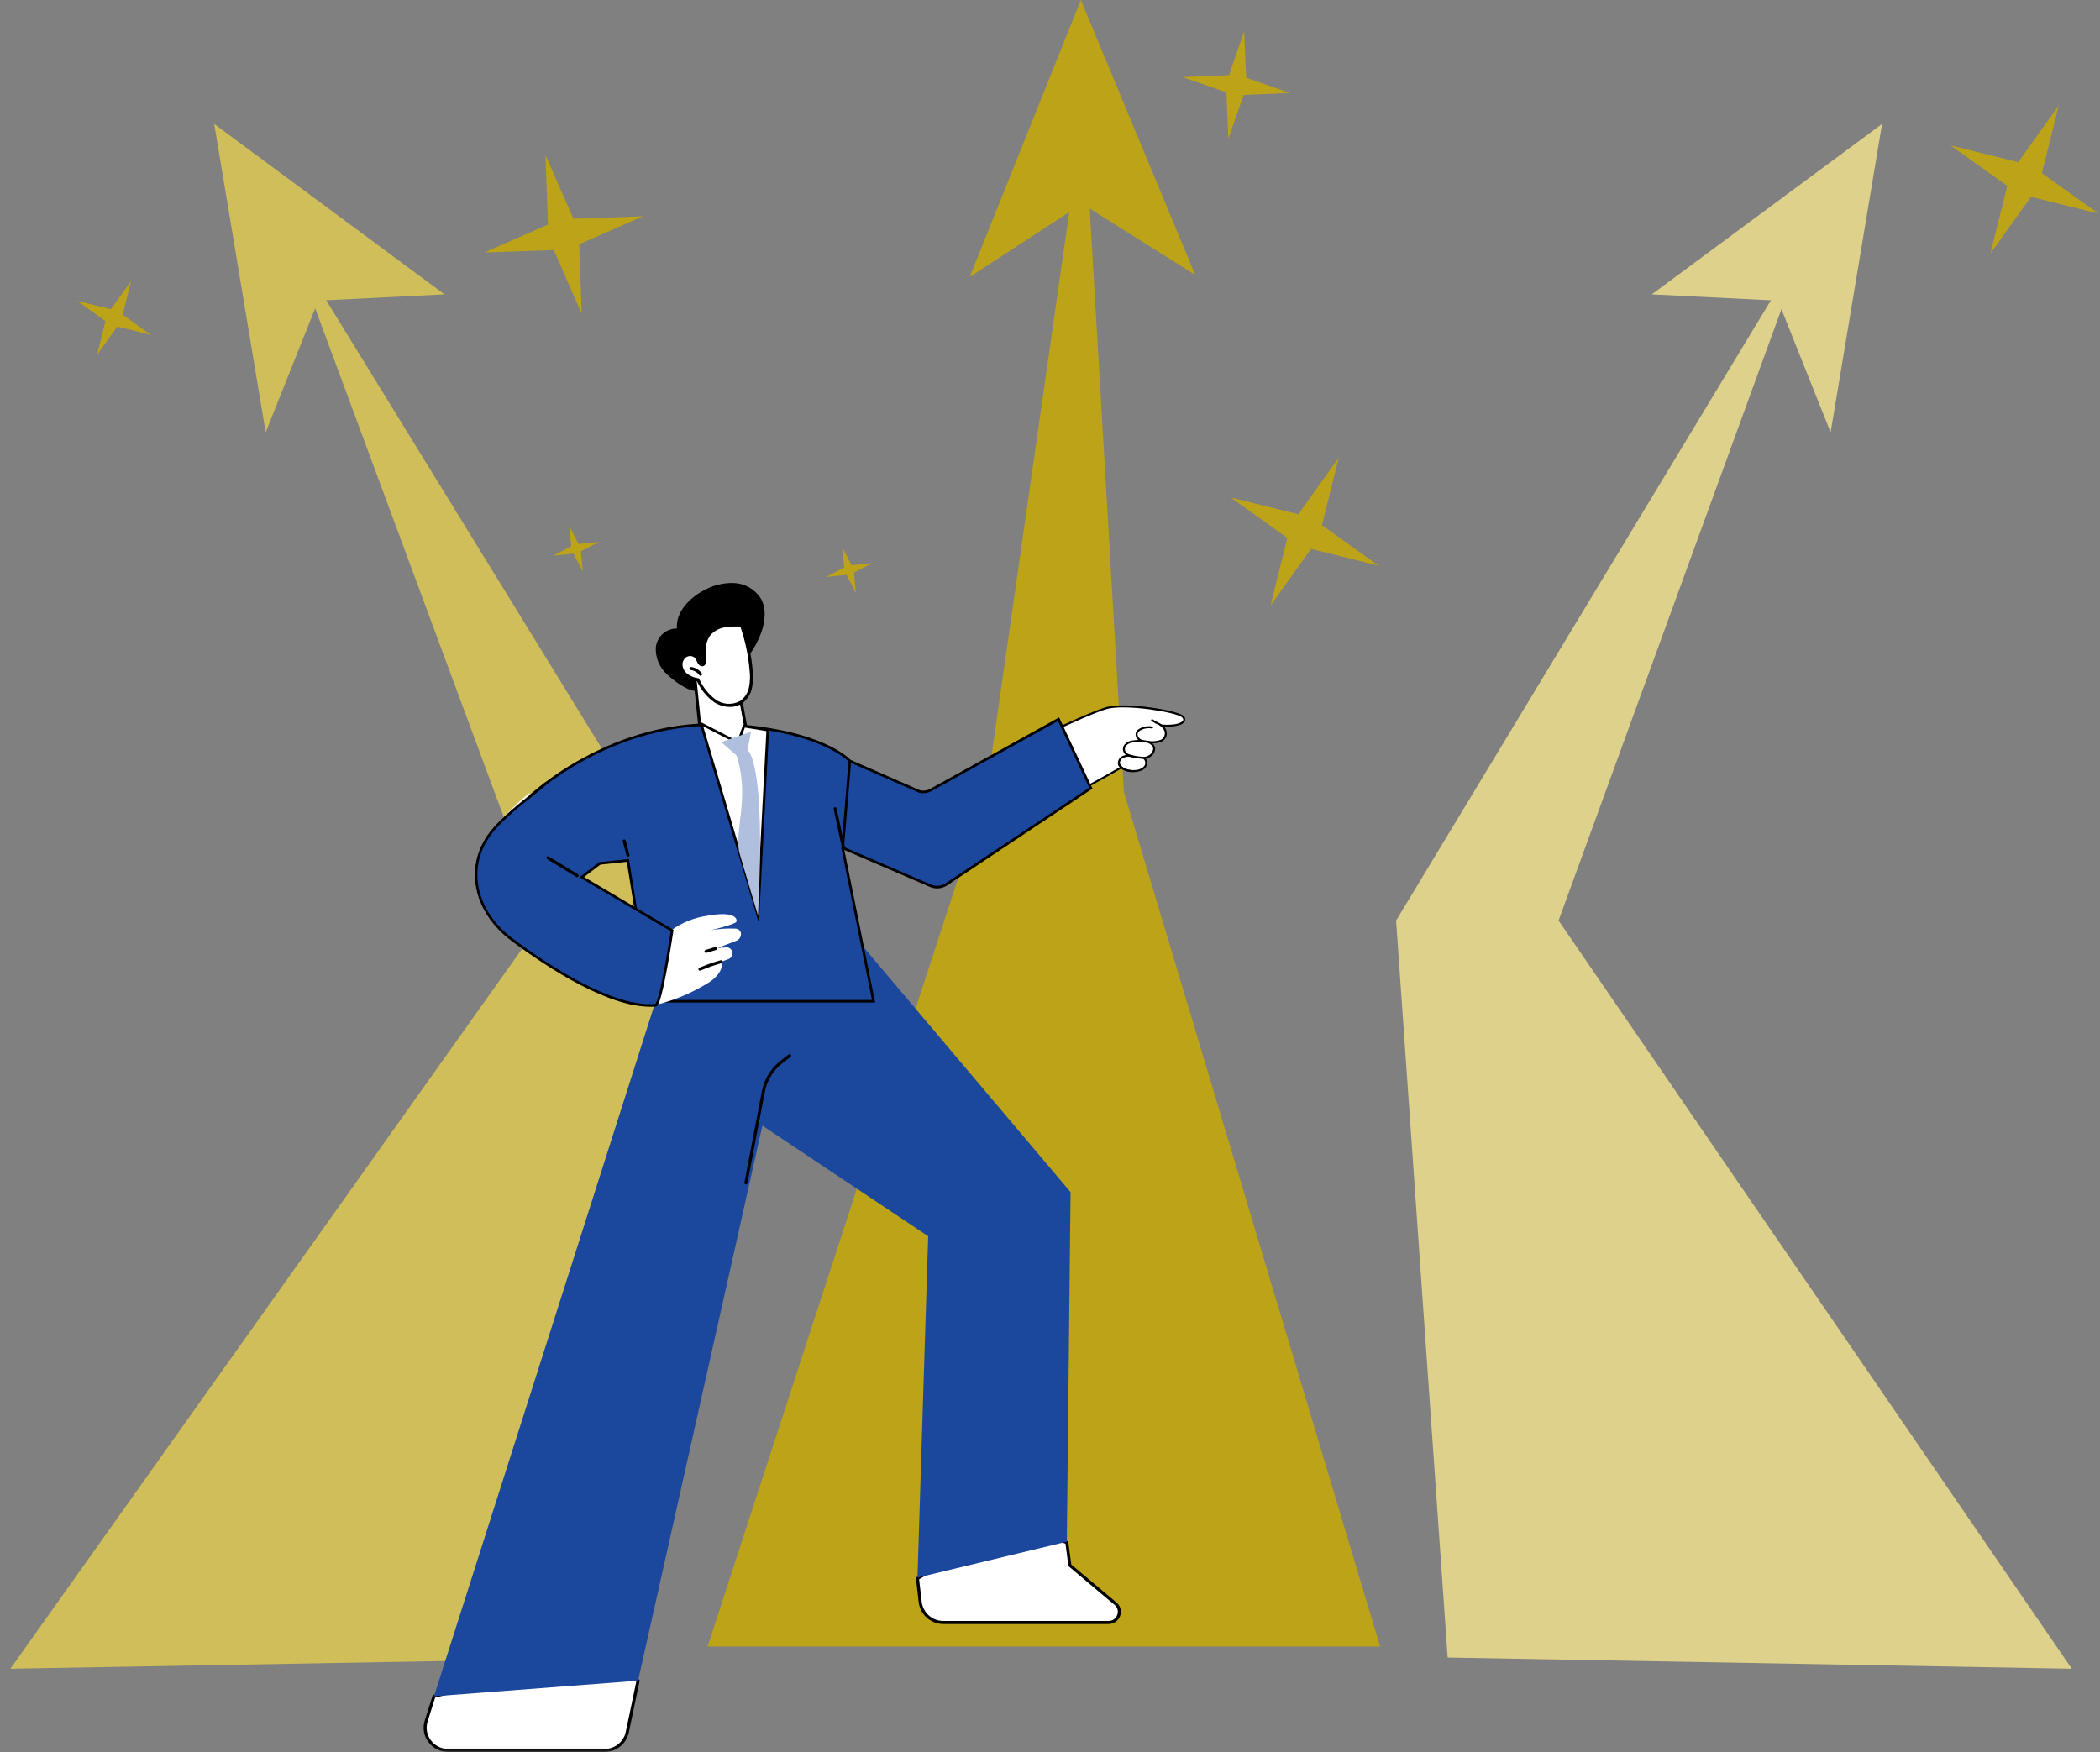 <svg width="405" height="338" viewBox="0 0 405 338" fill="none" xmlns="http://www.w3.org/2000/svg">
<rect x="0" y="0" width="405" height="338" fill="#808080" stroke="none"/>
<path d="M124.003 41.717L111.711 47.107L112.191 60.52L106.802 48.228L93.388 48.709L105.68 43.319L105.199 29.906L110.589 42.198L124.003 41.717Z" fill="#BCA317"/>
<path d="M265.87 109.108L252.844 105.873L245.036 116.79L248.271 103.764L237.354 95.955L250.381 99.19L258.189 88.273L254.953 101.299L265.87 109.108Z" fill="#BCA317"/>
<path d="M389.22 31.286L376.194 28.051L387.112 35.859L383.879 48.884L391.687 37.966L404.713 41.202L393.795 33.394L397.03 20.369L389.22 31.286Z" fill="#BCA317"/>
<path d="M29.131 64.601L22.618 62.983L18.718 68.442L20.335 61.929L14.877 58.029L21.39 59.647L25.29 54.188L23.672 60.701L29.131 64.601Z" fill="#BCA317"/>
<path d="M168.187 108.621L164.675 110.453L165.084 114.392L163.252 110.881L159.312 111.29L162.824 109.458L162.415 105.519L164.246 109.03L168.187 108.621Z" fill="#BCA317"/>
<path d="M115.524 104.517L112.012 106.349L112.421 110.288L110.589 106.777L106.649 107.186L110.161 105.354L109.752 101.415L111.583 104.926L115.524 104.517Z" fill="#BCA317"/>
<path d="M248.778 17.932L239.842 18.308L236.898 26.754L236.522 17.818L228.076 14.874L237.012 14.498L239.956 6.052L240.331 14.988L248.778 17.932Z" fill="#BCA317"/>
<path d="M104.555 177.562L2 321.877L123.335 319.714L136.46 177.562L56.095 46.827L104.555 177.562Z" fill="#CFBE5A"/>
<path d="M399.559 321.877L279.192 319.714L269.248 177.562L348.228 46.828L300.583 177.562L399.559 321.877Z" fill="#DED18B"/>
<path d="M136.46 317.597H266.167L216.744 152.714L209.044 21.09L190.238 152.649L136.46 317.597Z" fill="#BCA317"/>
<path d="M41.315 23.909L85.726 56.779L61.376 57.991L51.237 83.391L41.315 23.909Z" fill="#CFBE5A"/>
<path d="M362.97 23.909L318.559 56.779L342.909 57.991L353.048 83.391L362.97 23.909Z" fill="#DED18B"/>
<path d="M208.451 0L187.009 53.434L208.681 39.3L230.505 53.031L208.451 0Z" fill="#BCA317"/>
<mask id="mask0_13_1213" style="mask-type:luminance" maskUnits="userSpaceOnUse" x="2" y="0" width="403" height="338">
<path d="M404.713 0H2V337.928H404.713V0Z" fill="white"/>
</mask>
<g mask="url(#mask0_13_1213)">
<path d="M188.252 148.072C188.252 148.072 209.921 137.264 213.833 136.472C217.745 135.68 226.673 137.214 227.953 138.117C229.233 139.02 227.804 140.554 222.479 139.767C222.479 139.767 223.379 141.795 221.357 144.709C220.288 146.254 199.232 157.328 199.232 157.328L188.252 148.072Z" fill="white"/>
<path d="M199.312 157.498C199.279 157.513 199.244 157.518 199.208 157.513C199.173 157.508 199.14 157.494 199.112 157.471L188.132 148.216C188.108 148.196 188.089 148.17 188.078 148.141C188.066 148.112 188.062 148.08 188.066 148.049C188.069 148.018 188.08 147.988 188.098 147.963C188.115 147.937 188.139 147.916 188.166 147.901C189.051 147.459 209.902 137.073 213.794 136.283C217.794 135.471 226.715 137.009 228.061 137.959C228.258 138.058 228.412 138.224 228.498 138.427C228.583 138.63 228.593 138.856 228.526 139.066C228.226 139.824 226.526 140.505 222.752 139.995C222.929 140.685 223.135 142.471 221.513 144.814C220.429 146.38 200.182 157.04 199.32 157.493L199.311 157.498M188.595 148.112L199.256 157.098C206.556 153.256 220.378 145.783 221.2 144.598C223.124 141.819 222.312 139.861 222.3 139.841C222.286 139.81 222.281 139.775 222.285 139.741C222.29 139.707 222.302 139.675 222.323 139.648C222.344 139.621 222.371 139.601 222.402 139.588C222.434 139.576 222.468 139.572 222.501 139.577C226.539 140.177 227.974 139.413 228.169 138.926C228.283 138.641 228.011 138.393 227.838 138.271C226.561 137.371 217.693 135.88 213.866 136.657C210.252 137.39 191.055 146.89 188.59 148.113" fill="black"/>
<path d="M222.188 138.912L222.959 139.373C225.478 140.385 225.059 142.262 224.02 142.839C223.224 143.153 222.359 143.251 221.512 143.124C223.228 143.964 222.539 145.231 221.85 145.752C221.48 145.993 221.065 146.156 220.63 146.231C221.719 147.231 220.782 149.123 217.718 148.669C217.718 148.669 216.188 148.369 215.791 147.348L222.188 138.912Z" fill="white"/>
<path d="M220.163 148.629C219.378 148.942 218.519 149.022 217.689 148.858C217.614 148.843 216.043 148.526 215.613 147.418C215.595 147.371 215.596 147.319 215.617 147.273C215.637 147.226 215.675 147.19 215.722 147.172C215.745 147.163 215.77 147.159 215.795 147.159C215.82 147.16 215.844 147.165 215.867 147.175C215.89 147.185 215.91 147.2 215.927 147.218C215.945 147.236 215.958 147.257 215.967 147.28C216.322 148.195 217.738 148.48 217.752 148.48C219.541 148.745 220.501 148.163 220.777 147.58C220.875 147.376 220.901 147.145 220.851 146.925C220.801 146.704 220.677 146.507 220.501 146.366C220.475 146.342 220.456 146.311 220.447 146.276C220.438 146.242 220.438 146.205 220.449 146.171C220.459 146.137 220.479 146.107 220.506 146.083C220.533 146.06 220.566 146.044 220.601 146.039C221.005 145.969 221.391 145.818 221.736 145.596C221.936 145.458 222.1 145.274 222.215 145.059C222.329 144.845 222.391 144.606 222.394 144.363C222.354 143.946 222.029 143.585 221.429 143.291C221.388 143.271 221.355 143.237 221.337 143.196C221.319 143.154 221.317 143.107 221.33 143.064C221.343 143.02 221.372 142.983 221.411 142.959C221.449 142.935 221.495 142.925 221.54 142.932C222.345 143.053 223.168 142.963 223.928 142.67C224.155 142.54 224.342 142.35 224.468 142.12C224.593 141.891 224.653 141.631 224.641 141.37C224.594 140.633 223.972 139.987 222.888 139.551L222.861 139.538L222.09 139.077C222.047 139.05 222.016 139.008 222.004 138.958C221.992 138.909 222 138.857 222.027 138.814C222.053 138.77 222.096 138.739 222.145 138.727C222.195 138.715 222.247 138.723 222.29 138.75L223.049 139.204C224.693 139.87 224.993 140.832 225.025 141.346C225.045 141.68 224.97 142.013 224.809 142.307C224.648 142.6 224.408 142.843 224.116 143.006C223.529 143.278 222.883 143.402 222.237 143.366C222.536 143.605 222.73 143.951 222.776 144.331C222.78 144.639 222.708 144.944 222.568 145.218C222.427 145.492 222.222 145.727 221.969 145.904C221.673 146.11 221.341 146.259 220.991 146.346C221.14 146.544 221.231 146.78 221.255 147.027C221.279 147.274 221.234 147.523 221.126 147.746C220.92 148.143 220.581 148.455 220.168 148.627" fill="black"/>
<path d="M218.174 148.898C218.143 148.913 218.108 148.918 218.074 148.914C216.974 148.795 215.782 148.277 215.605 147.385C215.562 147.051 215.633 146.712 215.807 146.423C215.98 146.135 216.245 145.913 216.56 145.793C217.148 145.545 217.804 145.51 218.416 145.693C218.466 145.701 218.51 145.729 218.539 145.77C218.569 145.811 218.581 145.862 218.572 145.911C218.564 145.961 218.537 146.006 218.496 146.035C218.455 146.064 218.404 146.076 218.354 146.068C217.819 145.902 217.242 145.926 216.723 146.136C216.486 146.222 216.285 146.383 216.15 146.596C216.016 146.808 215.955 147.06 215.979 147.31C216.095 147.9 216.995 148.41 218.116 148.536C218.157 148.54 218.196 148.558 218.227 148.587C218.257 148.615 218.277 148.653 218.284 148.694C218.291 148.736 218.284 148.778 218.264 148.815C218.244 148.851 218.212 148.881 218.174 148.898Z" fill="black"/>
<path d="M220.791 146.387C220.76 146.402 220.725 146.407 220.691 146.404C218.519 146.221 217.265 145.879 216.858 145.358C216.661 145.102 216.557 144.786 216.565 144.463C216.572 144.14 216.69 143.83 216.899 143.583C217.289 143.144 217.834 142.872 218.419 142.825C219.462 142.664 220.527 142.7 221.557 142.933L221.665 142.951C221.713 142.96 221.756 142.988 221.784 143.029C221.812 143.069 221.824 143.119 221.816 143.167C221.808 143.216 221.782 143.26 221.743 143.289C221.703 143.319 221.654 143.332 221.605 143.326L221.497 143.309C220.51 143.082 219.489 143.045 218.488 143.199C218.002 143.233 217.546 143.447 217.209 143.799C217.049 143.979 216.957 144.209 216.948 144.45C216.939 144.69 217.013 144.927 217.158 145.119C217.387 145.413 218.192 145.807 220.723 146.019C220.765 146.022 220.805 146.039 220.837 146.067C220.868 146.096 220.889 146.134 220.897 146.176C220.904 146.217 220.897 146.26 220.877 146.298C220.857 146.335 220.826 146.365 220.787 146.382" fill="black"/>
<path d="M220.536 143.137C220.499 143.154 220.458 143.159 220.418 143.15C219.975 143.068 219.576 142.828 219.298 142.473C219.098 142.238 218.993 141.937 219.005 141.629C219.017 141.32 219.146 141.028 219.364 140.81C219.763 140.504 220.222 140.285 220.711 140.169C221.2 140.052 221.708 140.039 222.202 140.132C222.252 140.14 222.296 140.168 222.326 140.209C222.355 140.25 222.367 140.301 222.359 140.351C222.355 140.376 222.347 140.4 222.333 140.421C222.32 140.443 222.303 140.461 222.283 140.476C222.262 140.49 222.239 140.501 222.215 140.506C222.19 140.512 222.165 140.512 222.14 140.508C221.71 140.427 221.268 140.434 220.841 140.528C220.414 140.622 220.01 140.802 219.654 141.057C219.495 141.209 219.401 141.416 219.39 141.635C219.379 141.855 219.453 142.07 219.596 142.237C219.819 142.522 220.14 142.715 220.496 142.779C220.535 142.787 220.571 142.807 220.599 142.836C220.626 142.866 220.643 142.903 220.648 142.943C220.652 142.983 220.644 143.023 220.624 143.058C220.604 143.093 220.574 143.121 220.537 143.137" fill="black"/>
<path d="M210.375 152.019L182.563 170.539C182.113 170.849 181.591 171.04 181.047 171.094C180.502 171.147 179.953 171.062 179.451 170.845L160.445 162.645L158.083 144.245L177.418 152.696C178.129 152.835 178.867 152.725 179.506 152.384L204.147 138.722L210.375 152.019Z" fill="#1B489D"/>
<path d="M210.375 152.019L182.563 170.539C182.113 170.849 181.591 171.04 181.047 171.094C180.502 171.147 179.953 171.062 179.451 170.845L160.445 162.645L158.083 144.245L177.418 152.696C178.129 152.835 178.867 152.725 179.506 152.384L204.147 138.722L210.375 152.019Z" stroke="black" stroke-width="0.5" stroke-miterlimit="10"/>
<path d="M215.137 309.33L206.337 301.924L205.749 297.524L194.896 294.155L176.951 304.455L177.474 309.017C177.607 310.11 178.137 311.116 178.964 311.844C179.79 312.571 180.855 312.97 181.956 312.963H213.782C214.206 312.969 214.622 312.845 214.972 312.605C215.322 312.366 215.59 312.025 215.739 311.628C215.887 311.23 215.909 310.797 215.802 310.387C215.695 309.977 215.463 309.61 215.139 309.336" fill="white"/>
<path d="M213.777 313.25H181.952C180.779 313.257 179.644 312.833 178.763 312.058C177.883 311.282 177.319 310.21 177.178 309.045L176.655 304.483C176.648 304.426 176.658 304.368 176.684 304.317C176.71 304.266 176.75 304.223 176.8 304.195L194.745 293.895C194.78 293.875 194.819 293.862 194.859 293.857C194.9 293.853 194.94 293.857 194.979 293.869L205.831 297.238C205.884 297.255 205.93 297.287 205.966 297.33C206.001 297.372 206.024 297.424 206.031 297.479L206.605 301.771L215.321 309.104C215.695 309.407 215.964 309.82 216.09 310.284C216.215 310.749 216.191 311.241 216.021 311.691C215.855 312.151 215.549 312.548 215.147 312.827C214.745 313.106 214.266 313.253 213.777 313.248M177.259 304.606L177.759 308.976C177.883 309.997 178.379 310.938 179.152 311.617C179.924 312.297 180.92 312.668 181.949 312.661H213.777C214.146 312.668 214.509 312.559 214.812 312.349C215.116 312.139 215.346 311.838 215.469 311.49C215.596 311.153 215.615 310.784 215.521 310.436C215.427 310.089 215.226 309.779 214.946 309.552L206.146 302.146C206.09 302.099 206.055 302.032 206.046 301.96L205.482 297.741L194.931 294.466L177.259 304.606Z" fill="black"/>
<path d="M82.196 331.943C81.993 332.605 81.949 333.305 82.067 333.987C82.186 334.67 82.463 335.314 82.878 335.869C83.293 336.423 83.832 336.872 84.453 337.179C85.073 337.486 85.758 337.642 86.45 337.634H116.609C117.627 337.64 118.617 337.295 119.411 336.658C120.205 336.02 120.757 335.129 120.972 334.134L123.055 324.183L111.955 320.336L83.69 327.193L82.196 331.943Z" fill="white"/>
<path d="M116.609 337.928H86.45C85.701 337.933 84.961 337.761 84.292 337.423C83.623 337.086 83.043 336.594 82.602 335.989C82.168 335.404 81.879 334.724 81.76 334.005C81.641 333.287 81.694 332.55 81.916 331.856L83.416 327.103C83.431 327.054 83.458 327.01 83.495 326.975C83.531 326.94 83.577 326.915 83.626 326.903L111.891 320.045C111.946 320.032 112.003 320.035 112.056 320.053L123.156 323.9C123.223 323.923 123.28 323.971 123.315 324.033C123.35 324.095 123.361 324.167 123.347 324.237L121.264 334.188C121.032 335.248 120.444 336.197 119.598 336.877C118.752 337.556 117.699 337.926 116.614 337.924M83.92 327.439L82.471 332.034C82.277 332.64 82.231 333.284 82.335 333.912C82.439 334.54 82.692 335.134 83.071 335.645C83.458 336.176 83.966 336.607 84.553 336.902C85.14 337.198 85.789 337.35 86.446 337.345H116.605C117.555 337.347 118.478 337.024 119.219 336.43C119.961 335.835 120.476 335.004 120.68 334.076L122.71 324.376L111.94 320.642L83.92 327.439Z" fill="black"/>
<path d="M165.293 181.213L152.278 178.339L131.267 184.905L126.189 193.905L83.695 327.191L123.055 324.18L147.032 217.121L179.007 238.447L176.941 304.297L205.741 297.367L206.466 229.944L165.293 181.213Z" fill="#1B489D"/>
<path d="M143.851 228.459C143.833 228.459 143.814 228.457 143.796 228.454C143.72 228.439 143.652 228.395 143.608 228.331C143.564 228.267 143.548 228.188 143.562 228.111L146.93 210.478C147.377 208.154 148.653 206.071 150.52 204.616L152.098 203.383C152.159 203.335 152.237 203.313 152.314 203.323C152.392 203.332 152.462 203.372 152.51 203.433C152.558 203.494 152.58 203.572 152.57 203.649C152.561 203.727 152.521 203.797 152.46 203.845L150.882 205.078C149.127 206.446 147.928 208.403 147.507 210.588L144.14 228.22C144.127 228.287 144.092 228.348 144.039 228.391C143.986 228.435 143.919 228.459 143.851 228.459Z" fill="black"/>
<path d="M115.4 166.562L121.092 165.962L125.445 193.124H168.475L162.513 163.6L163.901 146.792C163.901 146.792 158.838 140.93 140.571 139.817C118.003 138.443 102.093 153.731 102.093 153.731" fill="#1B489D"/>
<path d="M115.4 166.562L121.092 165.962L125.445 193.124H168.475L162.513 163.6L163.901 146.792C163.901 146.792 158.838 140.93 140.571 139.817C118.003 138.443 102.093 153.731 102.093 153.731" stroke="black" stroke-width="0.5" stroke-miterlimit="10"/>
<path d="M121.113 165.278C121.048 165.278 120.985 165.256 120.934 165.217C120.882 165.177 120.846 165.122 120.829 165.059L120.106 162.28C120.096 162.243 120.094 162.204 120.099 162.166C120.105 162.128 120.117 162.091 120.137 162.058C120.156 162.024 120.182 161.995 120.213 161.972C120.244 161.949 120.279 161.932 120.316 161.922C120.353 161.912 120.392 161.91 120.43 161.915C120.468 161.921 120.505 161.933 120.538 161.953C120.572 161.972 120.601 161.998 120.624 162.029C120.647 162.06 120.664 162.095 120.674 162.132L121.397 164.911C121.407 164.948 121.409 164.987 121.404 165.025C121.399 165.063 121.386 165.1 121.367 165.133C121.347 165.167 121.321 165.196 121.291 165.219C121.26 165.242 121.225 165.259 121.188 165.269C121.163 165.275 121.138 165.278 121.113 165.278Z" fill="black"/>
<path d="M162.699 163.889C162.632 163.889 162.567 163.866 162.515 163.824C162.463 163.782 162.427 163.723 162.413 163.657L160.771 156.045C160.763 156.007 160.762 155.968 160.769 155.93C160.776 155.893 160.791 155.856 160.812 155.824C160.833 155.792 160.86 155.764 160.891 155.742C160.923 155.72 160.959 155.705 160.997 155.696C161.034 155.688 161.073 155.688 161.111 155.695C161.149 155.702 161.185 155.716 161.218 155.737C161.25 155.758 161.278 155.785 161.3 155.817C161.322 155.849 161.337 155.884 161.345 155.922L162.987 163.534C162.995 163.572 162.996 163.61 162.989 163.648C162.982 163.686 162.968 163.722 162.947 163.755C162.926 163.787 162.899 163.815 162.867 163.837C162.835 163.859 162.8 163.874 162.762 163.882C162.742 163.886 162.721 163.889 162.7 163.889" fill="black"/>
<path d="M111.943 169.183L115.4 166.561L102 153.002C99.487 155.124 97.143 157.439 94.99 159.925C89.068 166.791 91.203 175.795 98.49 181.236C105.607 186.549 117.838 194.553 126.19 193.904C129.97 192.995 133.576 191.475 136.866 189.404C138.949 187.965 139.359 186.492 139.149 185.937L138.994 185.526L140.455 185.009C140.728 184.914 140.956 184.722 141.096 184.469C141.236 184.216 141.277 183.921 141.212 183.639L141.191 183.552C141.13 183.301 140.982 183.08 140.772 182.929C140.563 182.778 140.306 182.706 140.049 182.728L138.368 182.858L142.014 181.453C142.276 181.353 142.501 181.177 142.66 180.946C142.82 180.716 142.906 180.443 142.907 180.163C142.905 179.887 142.795 179.622 142.6 179.426C142.405 179.23 142.141 179.119 141.865 179.116C140.274 179.044 138.681 179.145 137.112 179.416C137.112 179.416 141.872 178.291 142.025 177.773C142.249 177.01 141.286 175.736 136.466 176.624C133.904 176.981 131.469 177.963 129.377 179.484L111.943 169.183Z" fill="white"/>
<path d="M105.357 151.042C102.989 153.172 98.173 156.518 95.237 159.923C89.315 166.788 91.45 175.793 98.737 181.234C105.855 186.547 118.086 194.551 126.437 193.902C127.482 193.821 129.624 179.48 129.624 179.48L112.19 169.18L115.647 166.558" fill="#1B489D"/>
<path d="M105.357 151.042C102.989 153.172 98.173 156.518 95.237 159.923C89.315 166.788 91.45 175.793 98.737 181.234C105.855 186.547 118.086 194.551 126.437 193.902C127.482 193.821 129.624 179.48 129.624 179.48L112.19 169.18L115.647 166.558" stroke="black" stroke-width="0.5" stroke-miterlimit="10"/>
<path d="M136.161 183.796C136.09 183.796 136.022 183.771 135.969 183.725C135.915 183.679 135.88 183.615 135.87 183.545C135.86 183.476 135.875 183.405 135.913 183.345C135.951 183.286 136.009 183.242 136.077 183.222L137.966 182.658C138.04 182.639 138.118 182.65 138.184 182.687C138.25 182.724 138.299 182.786 138.32 182.859C138.342 182.932 138.335 183.01 138.3 183.077C138.265 183.145 138.206 183.196 138.134 183.221L136.244 183.784C136.217 183.792 136.188 183.797 136.16 183.797" fill="black"/>
<path d="M134.996 187.228C134.928 187.229 134.862 187.206 134.809 187.163C134.756 187.121 134.72 187.061 134.706 186.995C134.692 186.928 134.702 186.859 134.733 186.799C134.765 186.739 134.816 186.691 134.879 186.665C136.206 186.09 137.572 185.607 138.966 185.221C139.04 185.204 139.117 185.216 139.182 185.255C139.247 185.294 139.294 185.356 139.315 185.429C139.335 185.502 139.326 185.58 139.291 185.646C139.255 185.713 139.195 185.763 139.123 185.787C137.755 186.166 136.415 186.639 135.113 187.203C135.076 187.219 135.037 187.227 134.997 187.227" fill="black"/>
<path d="M111.318 169.194C111.264 169.194 111.212 169.179 111.166 169.151L105.493 165.686C105.433 165.643 105.392 165.578 105.377 165.506C105.363 165.433 105.376 165.358 105.415 165.295C105.453 165.231 105.514 165.185 105.586 165.165C105.657 165.145 105.733 165.152 105.799 165.186L111.471 168.651C111.525 168.685 111.567 168.735 111.59 168.794C111.613 168.854 111.617 168.919 111.599 168.981C111.582 169.042 111.545 169.096 111.495 169.135C111.444 169.174 111.382 169.195 111.318 169.195" fill="black"/>
<path d="M146.694 115.375C146.122 114.504 145.349 113.783 144.44 113.274C143.531 112.764 142.513 112.481 141.471 112.447C139.374 112.397 137.306 112.938 135.501 114.006C132.781 115.506 130.311 118.161 130.551 121.219C129.54 121.214 128.563 121.585 127.81 122.26C127.058 122.935 126.583 123.866 126.478 124.872C126.427 125.878 126.609 126.882 127.01 127.806C127.411 128.73 128.02 129.548 128.79 130.198C129.998 131.318 132.382 133.155 134.106 133.274C135.795 133.391 138.112 131.924 139.472 131.062C142.835 128.954 145.406 125.792 146.785 122.07C147.563 119.896 147.867 117.37 146.693 115.37" fill="black"/>
<path d="M133.874 129.47L134.932 139.78L142.488 143.686L143.788 140.078L142.416 132.567L133.874 129.47Z" fill="white"/>
<path d="M142.488 143.98C142.441 143.98 142.395 143.968 142.353 143.947L134.797 140.042C134.754 140.019 134.717 139.986 134.69 139.946C134.663 139.906 134.645 139.859 134.64 139.811L133.582 129.501C133.577 129.452 133.584 129.402 133.604 129.356C133.623 129.31 133.654 129.27 133.693 129.239C133.732 129.209 133.779 129.188 133.828 129.181C133.877 129.173 133.927 129.178 133.974 129.195L142.517 132.295C142.565 132.312 142.608 132.342 142.641 132.381C142.674 132.42 142.696 132.468 142.705 132.518L144.077 140.029C144.086 140.08 144.081 140.132 144.064 140.181L142.764 143.789C142.743 143.846 142.706 143.895 142.656 143.929C142.607 143.964 142.548 143.982 142.488 143.982M135.208 139.595L142.326 143.274L143.487 140.055L142.16 132.788L134.214 129.91L135.208 139.595Z" fill="black"/>
<path d="M134.241 126.703C133.971 126.441 133.619 126.279 133.244 126.244C132.869 126.209 132.493 126.303 132.179 126.51C131.876 126.728 131.638 127.025 131.492 127.368C131.346 127.712 131.298 128.09 131.353 128.459C131.416 128.827 131.552 129.179 131.752 129.494C131.952 129.81 132.213 130.082 132.519 130.296C133.14 130.724 133.854 130.998 134.602 131.096C135.312 132.733 136.449 134.149 137.893 135.196C138.628 135.708 139.494 136.001 140.39 136.04C141.285 136.079 142.173 135.863 142.95 135.416C143.871 134.741 144.507 133.747 144.734 132.628C144.952 131.523 144.995 130.39 144.86 129.271C144.61 126.309 143.985 123.39 142.999 120.586C141.864 120.488 140.721 120.539 139.599 120.737C138.472 120.939 137.452 121.53 136.715 122.406C135.939 123.577 135.636 124.999 135.868 126.385C135.913 126.818 136.163 128.262 135.356 128.208C134.814 128.171 134.561 127.05 134.242 126.702" fill="white"/>
<path d="M140.759 136.352C139.685 136.339 138.637 136.024 137.734 135.444C136.287 134.398 135.14 132.991 134.405 131.364C133.664 131.247 132.959 130.963 132.344 130.533C132.006 130.296 131.718 129.994 131.498 129.645C131.278 129.296 131.129 128.906 131.061 128.499C130.999 128.075 131.056 127.642 131.224 127.248C131.393 126.853 131.667 126.513 132.016 126.265C132.389 126.02 132.835 125.911 133.279 125.954C133.724 125.998 134.139 126.192 134.458 126.505C134.611 126.701 134.737 126.917 134.831 127.147C134.967 127.43 135.193 127.904 135.374 127.916C135.474 127.923 135.497 127.892 135.513 127.875C135.722 127.655 135.623 126.826 135.589 126.554L135.574 126.418C135.321 124.957 135.646 123.456 136.48 122.23C137.259 121.298 138.34 120.669 139.536 120.453C140.683 120.249 141.853 120.196 143.014 120.296C143.072 120.3 143.129 120.32 143.175 120.356C143.222 120.392 143.256 120.44 143.275 120.496C144.27 123.323 144.9 126.266 145.151 129.253C145.29 130.402 145.245 131.566 145.02 132.702C144.779 133.894 144.098 134.953 143.113 135.666C142.415 136.128 141.595 136.369 140.758 136.357M133.105 126.538C132.834 126.536 132.568 126.613 132.341 126.76C132.082 126.946 131.88 127.2 131.757 127.494C131.633 127.788 131.593 128.11 131.641 128.425C131.698 128.754 131.821 129.069 132.001 129.35C132.181 129.632 132.415 129.875 132.69 130.065C133.273 130.467 133.943 130.724 134.645 130.815C134.691 130.822 134.735 130.84 134.773 130.868C134.811 130.896 134.841 130.932 134.862 130.974C135.557 132.558 136.656 133.93 138.049 134.955C138.736 135.435 139.546 135.711 140.384 135.751C141.221 135.791 142.053 135.592 142.783 135.179C143.645 134.547 144.239 133.615 144.447 132.567C144.658 131.491 144.697 130.389 144.565 129.301C144.323 126.429 143.725 123.599 142.785 120.875C141.74 120.792 140.689 120.844 139.657 121.029C138.598 121.216 137.638 121.769 136.945 122.591C136.205 123.699 135.923 125.05 136.156 126.361L136.171 126.487C136.254 126.788 136.275 127.101 136.235 127.411C136.195 127.72 136.094 128.018 135.937 128.287C135.86 128.367 135.766 128.428 135.662 128.467C135.559 128.506 135.447 128.52 135.337 128.51C134.814 128.474 134.543 127.91 134.305 127.41C134.231 127.234 134.137 127.066 134.027 126.91C133.907 126.789 133.763 126.694 133.605 126.631C133.447 126.568 133.277 126.537 133.107 126.542" fill="black"/>
<path d="M135.099 130.334C135.052 130.334 135.005 130.323 134.963 130.301C134.921 130.279 134.885 130.247 134.858 130.208C134.67 129.943 134.43 129.72 134.151 129.553C133.872 129.386 133.562 129.279 133.24 129.238C133.2 129.235 133.162 129.224 133.126 129.206C133.091 129.188 133.06 129.162 133.034 129.132C133.009 129.101 132.99 129.065 132.979 129.027C132.968 128.989 132.965 128.949 132.969 128.909C132.974 128.87 132.987 128.832 133.007 128.797C133.027 128.763 133.054 128.733 133.086 128.709C133.118 128.685 133.154 128.668 133.193 128.659C133.232 128.65 133.272 128.648 133.311 128.655C133.715 128.706 134.104 128.84 134.453 129.05C134.803 129.26 135.104 129.54 135.339 129.873C135.361 129.905 135.377 129.94 135.385 129.978C135.393 130.015 135.394 130.054 135.387 130.092C135.38 130.13 135.366 130.166 135.345 130.199C135.324 130.231 135.298 130.259 135.266 130.281C135.217 130.315 135.159 130.334 135.099 130.334Z" fill="black"/>
<path d="M135.208 139.593L146.187 176.629L148.064 140.8L143.486 140.053L142.325 143.272L135.208 139.593Z" fill="white"/>
<path d="M135.208 139.593L146.187 176.629L148.064 140.8L143.486 140.053L142.325 143.272L135.208 139.593Z" stroke="black" stroke-width="0.5" stroke-miterlimit="10"/>
<path d="M144.149 144.71C144.149 144.71 147.783 146.154 146.186 176.63C146.186 176.63 144.386 170.565 142.667 164.753C141.426 160.566 144.775 153.767 141.988 145.538L144.149 144.71Z" fill="#AFBFDD"/>
<path d="M143.683 147.124L144.839 141.143L139.086 143.132L143.683 147.124Z" fill="#AFBFDD"/>
</g>
</svg>

